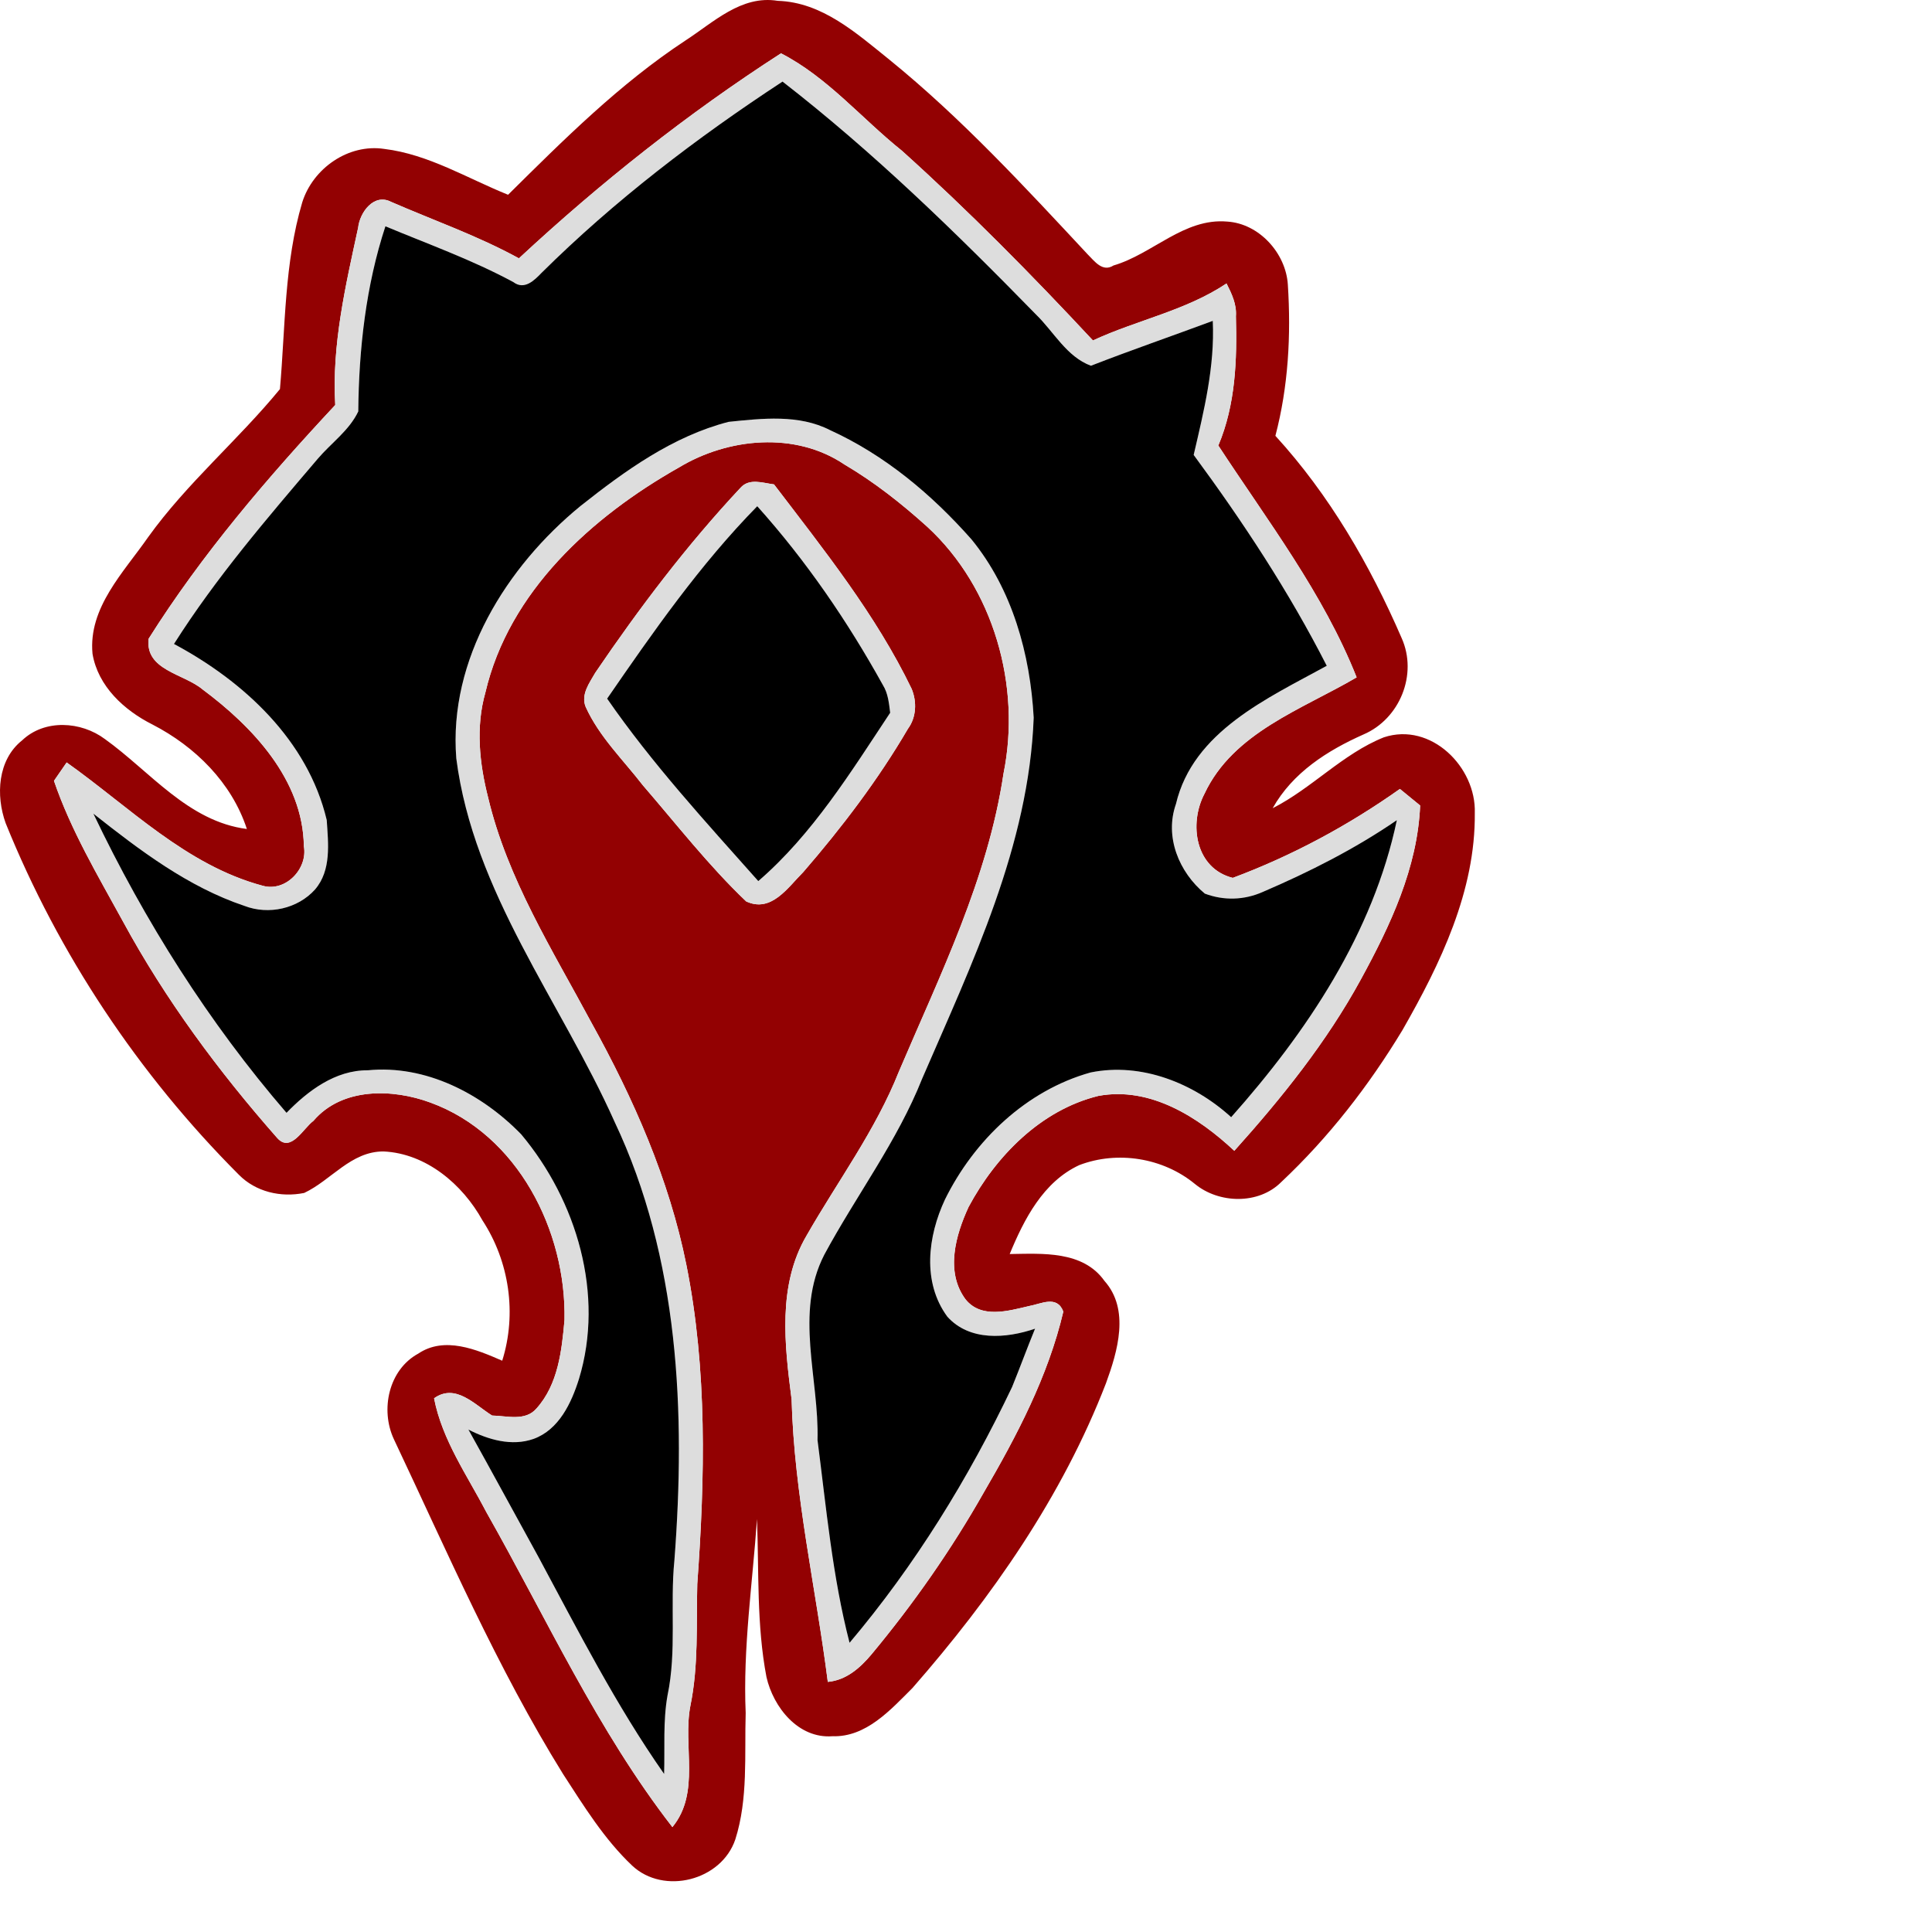 <ns0:svg xmlns:ns0="http://www.w3.org/2000/svg" version="1.1" id="Layer_1" x="0px" y="0px" width="256" height="256" viewBox="0 0 187.064 240.681" style="enable-background:new 0 0 187.064 240.681;" xml:space="preserve" preserveAspectRatio="xMinYMin meet">
<ns0:style type="text/css">
	.st0{fill:#930102;}
	.st1{fill:#DDDDDD;}
</ns0:style>
<ns0:g>
	<ns0:g id="_x23_930102ff">
		<ns0:path class="st0" d="M85.394,5.043c3.49-2.26,6.96-5.68,11.49-4.94c5.54,0.17,9.81,4.04,13.9,7.32    c8.98,7.29,16.85,15.83,24.72,24.27c0.85,0.84,1.84,2.25,3.21,1.38c4.89-1.43,8.78-5.94,14.17-5.47c3.98,0.25,7.3,3.94,7.55,7.84    c0.41,6.31,0.06,12.72-1.55,18.85c6.73,7.36,11.78,16.08,15.73,25.2c2.02,4.52-0.23,10.06-4.75,12    c-4.52,2.01-8.83,4.76-11.32,9.19c4.9-2.49,8.73-6.78,13.85-8.83c5.87-1.94,11.52,3.71,11.33,9.43c0.1,9.71-4.29,18.79-9.01,27.04    c-4.19,6.93-9.2,13.39-15.11,18.94c-2.82,2.83-7.78,2.69-10.77,0.21c-3.96-3.24-9.61-4.15-14.38-2.33    c-4.49,2.08-6.87,6.73-8.67,11.08c4.08-0.06,9.12-0.43,11.8,3.34c3.19,3.58,1.65,8.77,0.19,12.77    c-5.44,14.08-14.21,26.65-24.11,37.96c-2.73,2.72-5.77,6.14-9.97,6c-4.24,0.32-7.35-3.6-8.21-7.37    c-1.24-6.49-0.93-13.12-1.18-19.69c-0.56,8.05-1.76,16.07-1.41,24.16c-0.16,5.24,0.32,10.69-1.29,15.75    c-1.73,5.14-8.91,6.96-12.85,3.27c-3.48-3.29-6.02-7.42-8.61-11.41c-8.23-13.27-14.42-27.64-21.08-41.72    c-1.71-3.67-0.65-8.65,3.05-10.66c3.26-2.19,7.24-0.51,10.45,0.89c1.84-5.86,0.89-12.35-2.46-17.48    c-2.49-4.51-7.02-8.34-12.32-8.59c-4.06-0.02-6.51,3.58-9.89,5.17c-2.91,0.59-6.04-0.13-8.15-2.28    c-12.46-12.48-22.43-27.43-29.04-43.79c-1.24-3.44-1.01-7.88,2.05-10.31c2.8-2.67,7.34-2.39,10.32-0.16    c5.64,4.04,10.36,10.26,17.68,11.2c-1.89-5.78-6.45-10.28-11.77-13.02c-3.52-1.77-6.78-4.76-7.46-8.81    c-0.54-5.76,3.9-10.16,6.94-14.54c4.82-6.71,11.2-12.08,16.41-18.43c0.68-7.76,0.54-15.72,2.78-23.27    c1.33-4.23,5.75-7.33,10.22-6.65c5.51,0.67,10.35,3.67,15.42,5.71C70.234,17.393,77.204,10.433,85.394,5.043 M97.294,6.643    c-11.64,7.5-22.51,16.12-32.65,25.54c-5.1-2.8-10.6-4.72-15.91-7.03c-2.16-1.13-3.92,1.32-4.12,3.22    c-1.57,7.25-3.29,14.61-2.85,22.08c-8.47,9.08-16.62,18.6-23.25,29.12c-0.45,3.94,4.38,4.34,6.72,6.31    c6.24,4.64,12.51,11.27,12.62,19.52c0.52,2.82-2.27,5.75-5.13,4.94c-9.53-2.55-16.62-9.83-24.42-15.36    c-0.4,0.57-1.19,1.72-1.58,2.29c2.11,6.18,5.47,11.81,8.59,17.51c5.28,9.73,11.91,18.68,19.21,26.97c1.7,1.93,3.24-1.18,4.52-2.12    c3.56-4.18,9.85-4.03,14.6-2.27c10.85,3.97,16.91,15.96,16.68,27.07c-0.34,3.84-0.8,8.04-3.49,11.03    c-1.4,1.63-3.69,0.91-5.53,0.88c-2.17-1.35-4.55-4.06-7.23-2.15c1.01,5.21,4.13,9.6,6.54,14.23    c7.47,13.19,13.82,27.16,23.15,39.19c3.53-4.3,1.27-10.1,2.24-15.11c1.03-5,0.73-10.11,0.86-15.18    c0.96-13.23,1.26-26.69-1.36-39.76c-2.14-10.66-6.58-20.7-11.83-30.17c-4.85-9.05-10.46-17.91-12.86-28.01    c-1.09-4.26-1.57-8.81-0.35-13.1c2.94-12.6,13.26-21.91,24.12-28.05c6.13-3.7,14.5-4.5,20.61-0.37c3.72,2.19,7.13,4.88,10.33,7.77    c8.27,7.62,11.71,19.82,9.49,30.73c-1.95,13.09-7.9,25.07-13.03,37.12c-2.9,7.31-7.63,13.66-11.51,20.45    c-3.63,6.19-2.73,13.62-1.86,20.4c0.32,11.86,3.02,23.46,4.51,35.19c2.3-0.21,4.03-1.74,5.46-3.45c5.22-6.28,9.92-13,13.95-20.11    c4.14-7.1,8.04-14.52,9.93-22.57c-0.79-2.09-2.77-0.95-4.31-0.68c-2.6,0.61-5.94,1.59-7.89-0.87c-2.52-3.42-1.22-7.98,0.4-11.49    c3.4-6.34,9-12.07,16.17-13.83c6.44-1.2,12.43,2.63,16.93,6.84c5.92-6.59,11.51-13.55,15.77-21.36c3.66-6.7,7.06-13.9,7.38-21.66    c-0.85-0.69-1.69-1.37-2.52-2.06c-6.44,4.56-13.43,8.32-20.82,11.08c-4.66-1.17-5.51-6.71-3.52-10.49    c3.58-7.63,12.16-10.5,18.95-14.49c-4.14-10.45-11.11-19.52-17.23-28.88c2.15-5.09,2.34-10.66,2.19-16.1    c0.11-1.49-0.52-2.81-1.17-4.09c-5.09,3.4-11.16,4.55-16.64,7.1c-7.62-8.18-15.48-16.15-23.79-23.63    C107.334,14.763,103.094,9.623,97.294,6.643 M92.244,60.773c-6.68,7.14-12.6,14.96-18.09,23.04c-0.72,1.27-1.81,2.69-1.2,4.23    c1.68,3.73,4.68,6.61,7.15,9.81c4.21,4.87,8.18,9.99,12.85,14.44c3.14,1.47,5.21-1.76,7.12-3.66c4.82-5.57,9.31-11.48,13.03-17.84    c1.06-1.44,1.13-3.36,0.47-4.97c-4.47-9.27-10.95-17.34-17.15-25.48C95.034,60.173,93.344,59.523,92.244,60.773z" />
	</ns0:g>
	<ns0:g id="_x23_ddddddff">
		<ns0:path class="st1" d="M97.294,6.643c5.8,2.98,10.04,8.12,15.07,12.14c8.31,7.48,16.17,15.45,23.79,23.63    c5.48-2.55,11.55-3.7,16.64-7.1c0.65,1.28,1.28,2.6,1.17,4.09c0.15,5.44-0.04,11.01-2.19,16.1c6.12,9.36,13.09,18.43,17.23,28.88    c-6.79,3.99-15.37,6.86-18.95,14.49c-1.99,3.78-1.14,9.32,3.52,10.49c7.39-2.76,14.38-6.52,20.82-11.08    c0.83,0.69,1.67,1.37,2.52,2.06c-0.32,7.76-3.72,14.96-7.38,21.66c-4.26,7.81-9.85,14.77-15.77,21.36    c-4.5-4.21-10.49-8.04-16.93-6.84c-7.17,1.76-12.77,7.49-16.17,13.83c-1.62,3.51-2.92,8.07-0.4,11.49    c1.95,2.46,5.29,1.48,7.89,0.87c1.54-0.27,3.52-1.41,4.31,0.68c-1.89,8.05-5.79,15.47-9.93,22.57    c-4.03,7.11-8.73,13.83-13.95,20.11c-1.43,1.71-3.16,3.24-5.46,3.45c-1.49-11.73-4.19-23.33-4.51-35.19    c-0.87-6.78-1.77-14.21,1.86-20.4c3.88-6.79,8.61-13.14,11.51-20.45c5.13-12.05,11.08-24.03,13.03-37.12    c2.22-10.91-1.22-23.11-9.49-30.73c-3.2-2.89-6.61-5.58-10.33-7.77c-6.11-4.13-14.48-3.33-20.61,0.37    c-10.86,6.14-21.18,15.45-24.12,28.05c-1.22,4.29-0.74,8.84,0.35,13.1c2.4,10.1,8.01,18.96,12.86,28.01    c5.25,9.47,9.69,19.51,11.83,30.17c2.62,13.07,2.32,26.53,1.36,39.76c-0.13,5.07,0.17,10.18-0.86,15.18    c-0.97,5.01,1.29,10.81-2.24,15.11c-9.33-12.03-15.68-26-23.15-39.19c-2.41-4.63-5.53-9.02-6.54-14.23    c2.68-1.91,5.06,0.8,7.23,2.15c1.84,0.03,4.13,0.75,5.53-0.88c2.69-2.99,3.15-7.19,3.49-11.03c0.23-11.11-5.83-23.1-16.68-27.07    c-4.75-1.76-11.04-1.91-14.6,2.27c-1.28,0.94-2.82,4.05-4.52,2.12c-7.3-8.29-13.93-17.24-19.21-26.97    c-3.12-5.7-6.48-11.33-8.59-17.51c0.39-0.57,1.18-1.72,1.58-2.29c7.8,5.53,14.89,12.81,24.42,15.36c2.86,0.81,5.65-2.12,5.13-4.94    c-0.11-8.25-6.38-14.88-12.62-19.52c-2.34-1.97-7.17-2.37-6.72-6.31c6.63-10.52,14.78-20.04,23.25-29.12    c-0.44-7.47,1.28-14.83,2.85-22.08c0.2-1.9,1.96-4.35,4.12-3.22c5.31,2.31,10.81,4.23,15.91,7.03    C74.784,22.763,85.654,14.143,97.294,6.643 M97.484,10.163c-10.7,7.01-20.93,14.82-30.02,23.83c-0.91,0.95-2.15,2.18-3.51,1.15    c-5.11-2.76-10.59-4.72-15.94-6.95c-2.43,7.39-3.31,15.29-3.38,23.06c-1.12,2.37-3.37,3.93-5.04,5.89    c-6.31,7.41-12.7,14.84-17.92,23.08c8.7,4.65,16.68,12.02,19.03,21.94c0.19,2.92,0.6,6.25-1.46,8.65c-2.15,2.4-5.79,3.2-8.79,2.04    c-7.04-2.36-13.06-6.94-18.82-11.49c6.39,13.39,14.36,26.02,24.06,37.27c2.67-2.76,6.1-5.33,10.12-5.3    c7.22-0.71,14.18,2.91,19.11,7.97c6.93,8.27,10.41,19.96,7.2,30.49c-0.94,2.99-2.49,6.31-5.65,7.46c-2.73,0.96-5.65,0.1-8.12-1.16    c2.94,5.27,5.81,10.58,8.72,15.86c4.93,9.17,9.67,18.49,15.66,27.04c0.1-3.26-0.15-6.55,0.42-9.77c1.17-5.55,0.3-11.24,0.86-16.84    c1.41-18.42,0.59-37.66-7.45-54.63c-6.71-15.01-17.57-28.54-19.72-45.27c-0.99-12.32,6.25-23.91,15.49-31.46    c5.54-4.39,11.49-8.68,18.43-10.47c4.18-0.43,8.76-0.96,12.64,1.03c6.83,3.11,12.68,8.02,17.62,13.61    c5.09,6.22,7.32,14.31,7.75,22.22c-0.6,15.95-7.67,30.56-13.89,44.95c-3.11,7.83-8.23,14.58-12.2,21.95    c-3.73,7.26-0.63,15.42-0.84,23.09c1.09,8.43,1.86,17.02,3.99,25.25c8.15-9.65,14.83-20.48,20.25-31.87    c0.98-2.41,1.87-4.85,2.86-7.26c-3.6,1.23-8.16,1.59-10.93-1.5c-3.16-4.3-2.43-10.03-0.29-14.6c3.64-7.37,10.12-13.58,18.14-15.82    c6.31-1.29,12.86,1.33,17.51,5.57c9.43-10.6,17.68-22.92,20.64-37c-5.22,3.58-10.9,6.45-16.7,8.94c-2.32,1.03-4.86,1.1-7.22,0.21    c-3.22-2.66-5.04-7.08-3.6-11.16c2.13-9.03,11.4-13.17,18.79-17.22c-4.71-9.24-10.44-17.94-16.58-26.27    c1.28-5.51,2.64-10.98,2.38-16.7c-5.06,1.88-10.17,3.64-15.18,5.59c-3.03-1.12-4.63-4.24-6.85-6.39    C119.064,28.943,108.784,18.933,97.484,10.163z" />
		<ns0:path class="st1" d="M92.244,60.773c1.1-1.25,2.79-0.6,4.18-0.43c6.2,8.14,12.68,16.21,17.15,25.48c0.66,1.61,0.59,3.53-0.47,4.97    c-3.72,6.36-8.21,12.27-13.03,17.84c-1.91,1.9-3.98,5.13-7.12,3.66c-4.67-4.45-8.64-9.57-12.85-14.44    c-2.47-3.2-5.47-6.08-7.15-9.81c-0.61-1.54,0.48-2.96,1.2-4.23C79.644,75.733,85.564,67.913,92.244,60.773 M94.334,63.063    c-7.12,7.26-12.95,15.62-18.7,23.97c5.6,8.1,12.3,15.38,18.83,22.73c6.75-5.82,11.54-13.59,16.43-20.97    c-0.15-1.19-0.26-2.41-0.9-3.44C105.584,77.393,100.414,69.833,94.334,63.063z" />
	</ns0:g>
	<ns0:g id="_x23_000000ff">
		<ns0:path d="M97.484,10.163c11.3,8.77,21.58,18.78,31.57,29.01c2.22,2.15,3.82,5.27,6.85,6.39c5.01-1.95,10.12-3.71,15.18-5.59    c0.26,5.72-1.1,11.19-2.38,16.7c6.14,8.33,11.87,17.03,16.58,26.27c-7.39,4.05-16.66,8.19-18.79,17.22    c-1.44,4.08,0.38,8.5,3.6,11.16c2.36,0.89,4.9,0.82,7.22-0.21c5.8-2.49,11.48-5.36,16.7-8.94c-2.96,14.08-11.21,26.4-20.64,37    c-4.65-4.24-11.2-6.86-17.51-5.57c-8.02,2.24-14.5,8.45-18.14,15.82c-2.14,4.57-2.87,10.3,0.29,14.6    c2.77,3.09,7.33,2.73,10.93,1.5c-0.99,2.41-1.88,4.85-2.86,7.26c-5.42,11.39-12.1,22.22-20.25,31.87    c-2.13-8.23-2.9-16.82-3.99-25.25c0.21-7.67-2.89-15.83,0.84-23.09c3.97-7.37,9.09-14.12,12.2-21.95    c6.22-14.39,13.29-29,13.89-44.95c-0.43-7.91-2.66-16-7.75-22.22c-4.94-5.59-10.79-10.5-17.62-13.61    c-3.88-1.99-8.46-1.46-12.64-1.03c-6.94,1.79-12.89,6.08-18.43,10.47c-9.24,7.55-16.48,19.14-15.49,31.46    c2.15,16.73,13.01,30.26,19.72,45.27c8.04,16.97,8.86,36.21,7.45,54.63c-0.56,5.6,0.31,11.29-0.86,16.84    c-0.57,3.22-0.32,6.51-0.42,9.77c-5.99-8.55-10.73-17.87-15.66-27.04c-2.91-5.28-5.78-10.59-8.72-15.86    c2.47,1.26,5.39,2.12,8.12,1.16c3.16-1.15,4.71-4.47,5.65-7.46c3.21-10.53-0.27-22.22-7.2-30.49c-4.93-5.06-11.89-8.68-19.11-7.97    c-4.02-0.03-7.45,2.54-10.12,5.3c-9.7-11.25-17.67-23.88-24.06-37.27c5.76,4.55,11.78,9.13,18.82,11.49    c3,1.16,6.64,0.36,8.79-2.04c2.06-2.4,1.65-5.73,1.46-8.65c-2.35-9.92-10.33-17.29-19.03-21.94c5.22-8.24,11.61-15.67,17.92-23.08    c1.67-1.96,3.92-3.52,5.04-5.89c0.07-7.77,0.95-15.67,3.38-23.06c5.35,2.23,10.83,4.19,15.94,6.95c1.36,1.03,2.6-0.2,3.51-1.15    C76.554,24.983,86.784,17.173,97.484,10.163z" />
		<ns0:path d="M94.334,63.063c6.08,6.77,11.25,14.33,15.66,22.29c0.64,1.03,0.75,2.25,0.9,3.44c-4.89,7.38-9.68,15.15-16.43,20.97    c-6.53-7.35-13.23-14.63-18.83-22.73C81.384,78.683,87.214,70.323,94.334,63.063z" />
	</ns0:g>
</ns0:g>
</ns0:svg>